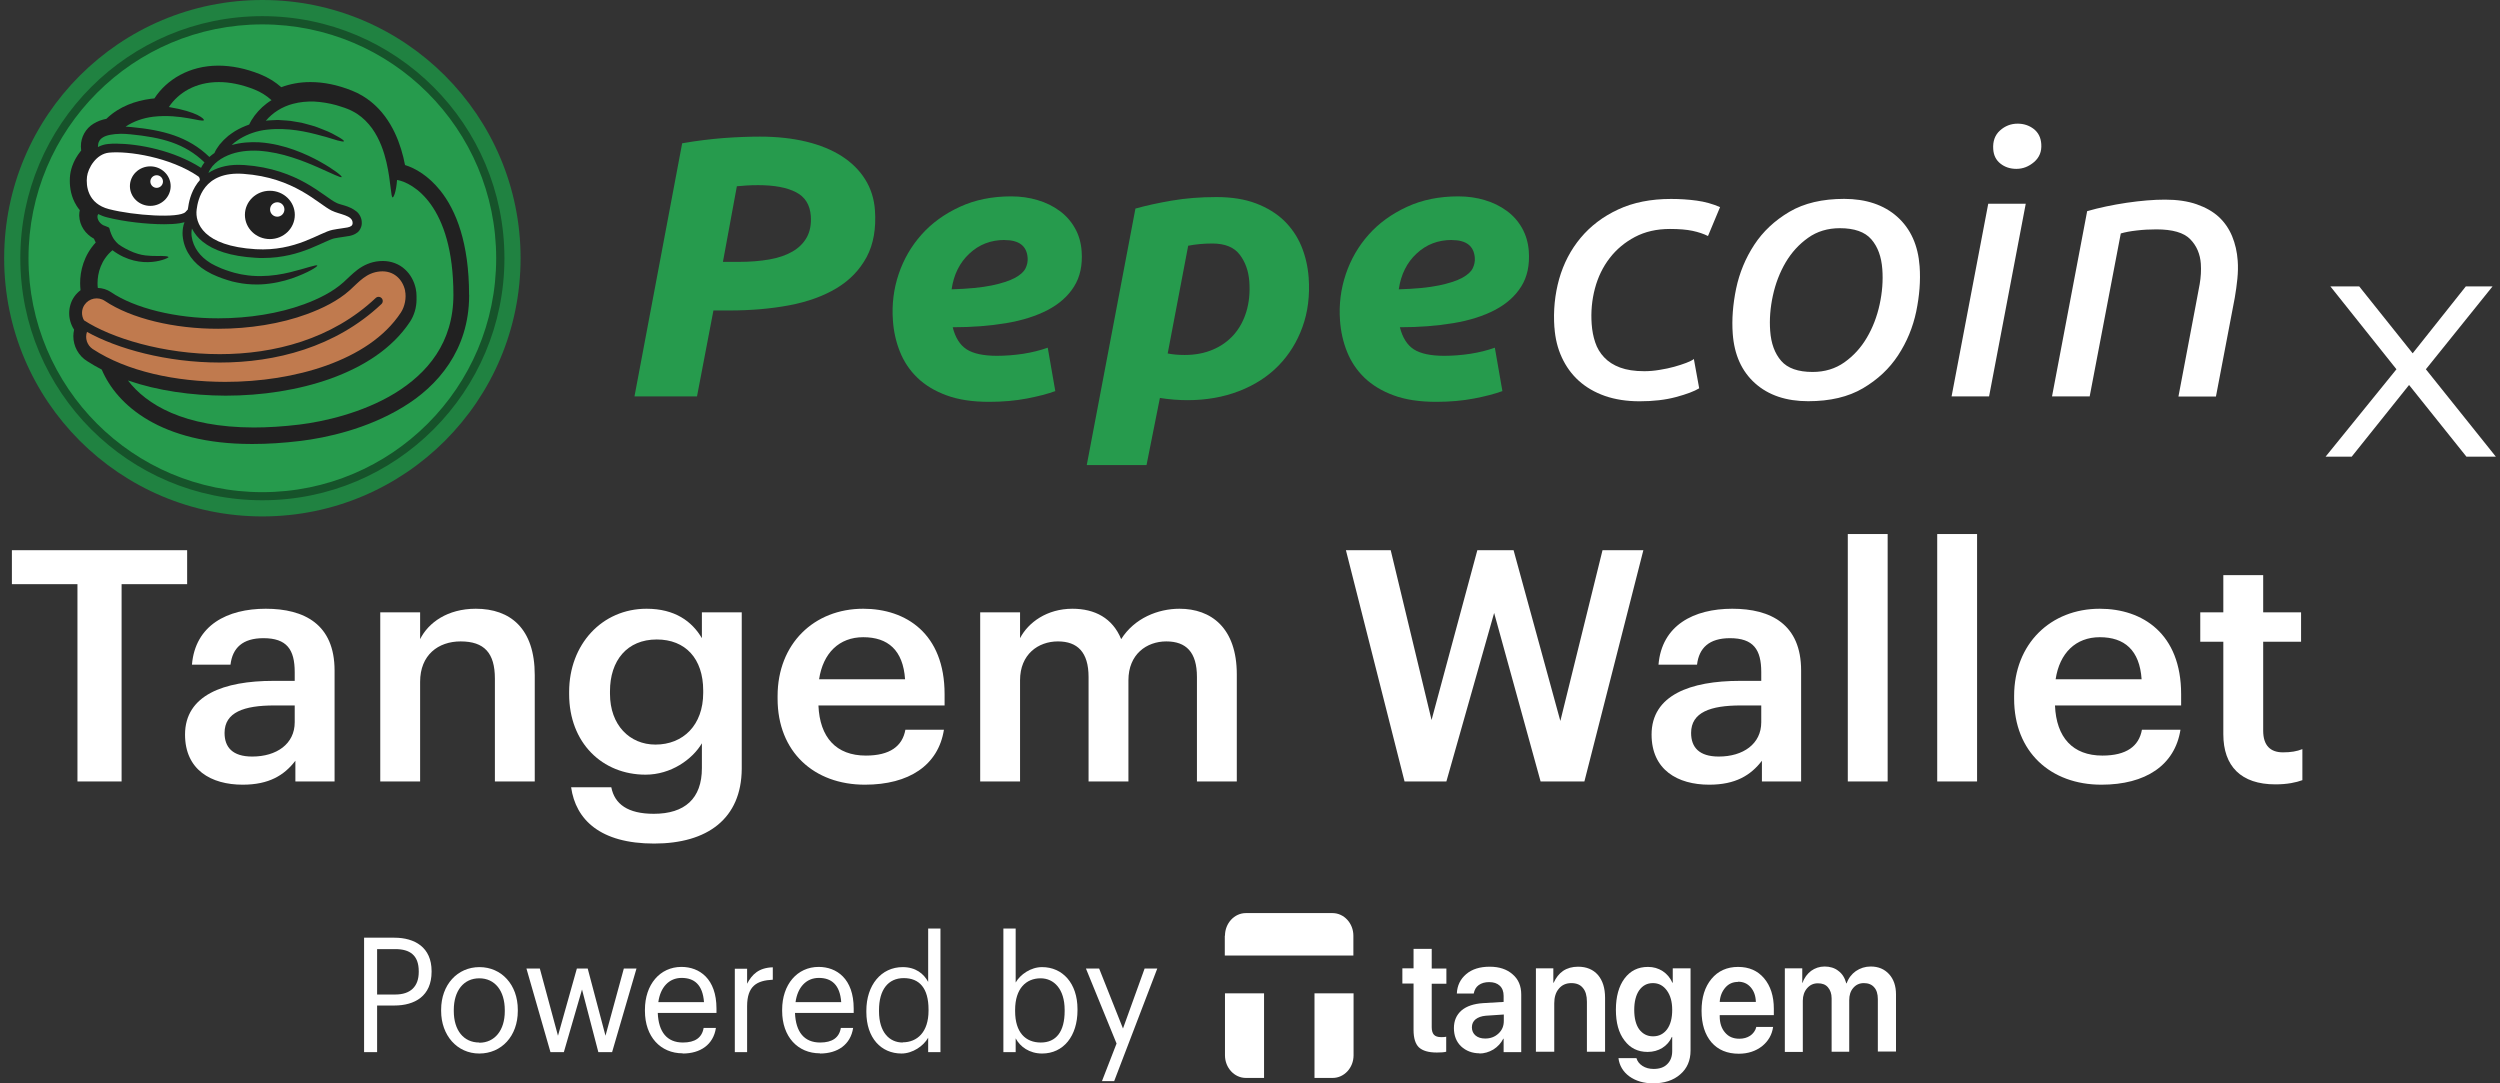 <svg width="300" height="130" viewBox="0 0 300 130" fill="none" xmlns="http://www.w3.org/2000/svg">
<rect x="0" y="0" width="300" height="130" fill="#333333" stroke="none"/>
<g clip-path="url(#clip0_1_422)">
<path d="M43.69 126.255H45.253V120.662H47.323C49.766 120.662 51.791 119.534 51.791 116.605V116.533C51.791 113.676 49.766 112.524 47.323 112.524H43.69V126.255ZM45.253 119.342V113.892H47.433C49.172 113.892 50.25 114.613 50.25 116.557V116.629C50.25 118.381 49.26 119.342 47.433 119.342H45.253Z" fill="white"/>
<path d="M57.514 126.423C60.178 126.423 62.137 124.335 62.137 121.31V121.166C62.137 118.165 60.178 116.053 57.536 116.053C54.895 116.053 52.936 118.165 52.936 121.166V121.31C52.936 124.239 54.851 126.423 57.514 126.423ZM57.514 125.103C55.621 125.103 54.455 123.615 54.455 121.334V121.19C54.455 118.885 55.643 117.397 57.514 117.397C59.386 117.397 60.574 118.885 60.574 121.214V121.358C60.574 123.615 59.386 125.127 57.514 125.127V125.103Z" fill="white"/>
<path d="M66.034 126.255H67.662L69.842 118.741L71.801 126.255H73.452L76.38 116.221H74.861L72.659 124.287L70.524 116.221H69.225L66.958 124.287L64.779 116.221H63.172L66.056 126.255H66.034Z" fill="white"/>
<path d="M81.927 126.423C84.04 126.423 85.603 125.367 85.911 123.35H84.436C84.238 124.527 83.402 125.103 81.949 125.103C80.034 125.103 79.021 123.831 78.933 121.55H85.977V121.022C85.977 117.445 83.93 116.029 81.773 116.029C79.197 116.029 77.392 118.141 77.392 121.166V121.31C77.392 124.407 79.263 126.399 81.927 126.399V126.423ZM78.999 120.254C79.241 118.477 80.276 117.349 81.795 117.349C83.314 117.349 84.326 118.165 84.48 120.254H78.999Z" fill="white"/>
<path d="M88.178 126.255H89.653V120.758C89.653 118.285 90.842 117.661 92.735 117.565V116.077C91.062 116.125 90.248 116.917 89.653 118.045V116.245H88.178V126.255Z" fill="white"/>
<path d="M98.393 126.423C100.506 126.423 102.069 125.367 102.377 123.35H100.902C100.704 124.527 99.867 125.103 98.415 125.103C96.499 125.103 95.487 123.831 95.399 121.55H102.443V121.022C102.443 117.445 100.396 116.029 98.239 116.029C95.663 116.029 93.858 118.141 93.858 121.166V121.31C93.858 124.407 95.729 126.399 98.393 126.399V126.423ZM95.465 120.254C95.707 118.477 96.742 117.349 98.26 117.349C99.779 117.349 100.792 118.165 100.946 120.254H95.465Z" fill="white"/>
<path d="M108.32 125.103C106.758 125.103 105.481 123.903 105.481 121.358V121.214C105.481 118.765 106.581 117.373 108.453 117.373C110.324 117.373 111.424 118.573 111.424 121.142V121.286C111.424 123.855 110.059 125.079 108.32 125.079V125.103ZM108.166 126.423C109.531 126.423 110.83 125.511 111.38 124.527V126.255H112.855V111.42H111.38V117.829C110.852 116.845 109.883 116.053 108.32 116.053C105.745 116.053 103.962 118.213 103.962 121.286V121.43C103.962 124.551 105.723 126.423 108.188 126.423H108.166Z" fill="white"/>
<path d="M125.05 126.423C127.626 126.423 129.299 124.311 129.299 121.238V121.094C129.299 117.973 127.494 116.053 125.05 116.053C123.685 116.053 122.431 116.941 121.88 117.901V111.42H120.406V126.255H121.88V124.599C122.409 125.607 123.531 126.423 125.05 126.423ZM124.896 125.103C123.069 125.103 121.814 123.903 121.814 121.334V121.19C121.814 118.621 123.135 117.397 124.874 117.397C126.459 117.397 127.758 118.669 127.758 121.19V121.334C127.758 123.783 126.745 125.103 124.896 125.103Z" fill="white"/>
<path d="M132.204 129.736H133.701L138.874 116.221H137.355L134.758 123.422L131.896 116.221H130.311L133.987 125.223L132.226 129.76L132.204 129.736Z" fill="white"/>
<path fill-rule="evenodd" clip-rule="evenodd" d="M146.997 112.284C146.997 110.796 148.12 109.571 149.507 109.571H159.897C161.284 109.571 162.406 110.796 162.406 112.284V114.661H146.975V112.284H146.997ZM157.739 129.352V119.198H162.428V126.639C162.428 128.128 161.306 129.352 159.919 129.352H157.739Z" fill="white"/>
<path d="M151.686 129.352V119.198H146.997V126.639C146.997 128.128 148.119 129.352 149.506 129.352H151.686Z" fill="white"/>
<path d="M169.626 113.868H171.806V116.221H173.567V118.045H171.806V123.254C171.806 123.663 171.894 123.975 172.07 124.167C172.246 124.359 172.532 124.455 172.928 124.455C173.193 124.455 173.391 124.455 173.545 124.407V126.207C173.281 126.279 172.906 126.303 172.422 126.303C171.41 126.303 170.705 126.087 170.265 125.679C169.847 125.271 169.626 124.575 169.626 123.591V118.021H168.284V116.197H169.626V113.844V113.868Z" fill="white"/>
<path d="M178.233 124.623C178.85 124.623 179.378 124.431 179.818 124.023C180.259 123.615 180.457 123.11 180.457 122.51V121.742L178.299 121.886C177.771 121.934 177.375 122.078 177.067 122.318C176.781 122.558 176.627 122.87 176.627 123.278C176.627 123.687 176.781 124.023 177.067 124.263C177.353 124.503 177.749 124.623 178.211 124.623H178.233ZM177.573 126.399C176.671 126.399 175.922 126.111 175.328 125.559C174.755 125.007 174.469 124.263 174.469 123.374C174.469 122.486 174.777 121.79 175.372 121.262C175.988 120.734 176.869 120.446 177.991 120.374L180.435 120.23V119.51C180.435 118.981 180.281 118.573 179.972 118.285C179.664 117.997 179.246 117.853 178.696 117.853C178.189 117.853 177.771 117.973 177.441 118.213C177.111 118.453 176.935 118.789 176.847 119.222H174.821C174.865 118.261 175.24 117.493 175.944 116.893C176.649 116.293 177.595 116.005 178.762 116.005C179.928 116.005 180.831 116.317 181.513 116.917C182.218 117.517 182.548 118.333 182.548 119.342V126.255H180.435V124.647H180.391C180.127 125.175 179.73 125.607 179.202 125.943C178.674 126.255 178.101 126.423 177.507 126.423L177.573 126.399Z" fill="white"/>
<path d="M184.309 126.231V116.197H186.4V117.925H186.444C186.708 117.325 187.083 116.845 187.567 116.509C188.073 116.173 188.668 116.005 189.372 116.005C190.385 116.005 191.177 116.341 191.749 116.989C192.322 117.661 192.608 118.573 192.608 119.726V126.207H190.429V120.206C190.429 119.486 190.275 118.933 189.944 118.549C189.636 118.165 189.174 117.973 188.558 117.973C187.941 117.973 187.435 118.189 187.061 118.645C186.686 119.078 186.51 119.678 186.51 120.398V126.207H184.331L184.309 126.231Z" fill="white"/>
<path d="M198.375 124.359C199.08 124.359 199.63 124.071 200.048 123.519C200.467 122.942 200.665 122.174 200.665 121.19C200.665 120.206 200.445 119.438 200.026 118.862C199.608 118.285 199.058 117.973 198.353 117.973C197.649 117.973 197.121 118.261 196.702 118.837C196.306 119.414 196.108 120.206 196.108 121.19C196.108 122.174 196.306 122.966 196.702 123.519C197.121 124.071 197.671 124.359 198.353 124.359H198.375ZM198.375 130C197.231 130 196.284 129.712 195.514 129.16C194.765 128.608 194.325 127.864 194.215 126.975H196.372C196.482 127.359 196.724 127.671 197.099 127.912C197.473 128.152 197.913 128.272 198.441 128.272C199.146 128.272 199.696 128.08 200.07 127.695C200.467 127.311 200.665 126.783 200.665 126.135V124.431H200.621C200.379 124.983 200.004 125.415 199.476 125.751C198.97 126.063 198.375 126.231 197.715 126.231C196.548 126.231 195.624 125.775 194.941 124.863C194.237 123.951 193.907 122.726 193.907 121.166C193.907 119.606 194.259 118.333 194.941 117.421C195.646 116.485 196.57 116.029 197.759 116.029C198.419 116.029 198.992 116.197 199.52 116.533C200.026 116.869 200.423 117.325 200.687 117.925H200.731V116.197H202.866V126.063C202.866 127.263 202.448 128.224 201.633 128.92C200.819 129.64 199.718 130 198.375 130Z" fill="white"/>
<path d="M208.567 117.829C207.951 117.829 207.445 118.045 207.048 118.501C206.652 118.958 206.41 119.534 206.366 120.23H210.703C210.681 119.51 210.482 118.934 210.086 118.477C209.69 118.021 209.184 117.805 208.567 117.805V117.829ZM210.725 123.23H212.772C212.64 124.191 212.177 124.959 211.429 125.559C210.681 126.135 209.756 126.447 208.655 126.447C207.269 126.447 206.168 125.991 205.375 125.079C204.583 124.143 204.187 122.894 204.187 121.286C204.187 119.678 204.583 118.429 205.375 117.469C206.168 116.509 207.247 116.029 208.567 116.029C209.888 116.029 210.923 116.485 211.693 117.397C212.464 118.309 212.86 119.534 212.86 121.046V121.814H206.366V121.958C206.366 122.774 206.586 123.423 207.004 123.903C207.423 124.407 207.995 124.647 208.721 124.647C209.228 124.647 209.646 124.527 210.02 124.287C210.394 124.023 210.637 123.687 210.747 123.278L210.725 123.23Z" fill="white"/>
<path d="M214.18 126.231V116.197H216.272V117.925H216.316C216.514 117.325 216.866 116.869 217.328 116.509C217.791 116.173 218.341 115.981 218.957 115.981C219.574 115.981 220.168 116.149 220.608 116.509C221.071 116.845 221.379 117.349 221.555 117.997H221.599C221.819 117.373 222.193 116.893 222.699 116.533C223.228 116.173 223.822 115.981 224.482 115.981C225.407 115.981 226.133 116.293 226.684 116.893C227.234 117.493 227.52 118.309 227.52 119.318V126.183H225.341V119.894C225.341 119.27 225.187 118.789 224.901 118.477C224.615 118.141 224.196 117.973 223.668 117.973C223.14 117.973 222.721 118.165 222.391 118.549C222.061 118.933 221.907 119.414 221.907 120.014V126.207H219.794V119.798C219.794 119.246 219.64 118.813 219.353 118.477C219.067 118.141 218.671 117.997 218.143 117.997C217.614 117.997 217.196 118.189 216.844 118.597C216.514 118.982 216.338 119.486 216.338 120.086V126.231H214.158H214.18Z" fill="white"/>
</g>
<path d="M9.295 93.775V70.1H1.428V66.024H22.457V70.1H14.591V93.775H9.295Z" fill="white"/>
<path d="M30.267 90.786C33.192 90.786 35.366 89.273 35.366 86.672V84.654H32.916C29.279 84.654 26.947 85.469 26.947 87.953C26.947 89.661 27.896 90.786 30.267 90.786ZM29.121 94.163C25.326 94.163 22.204 92.378 22.204 88.147C22.204 83.412 26.868 81.704 32.797 81.704H35.366V80.656C35.366 77.94 34.418 76.581 31.611 76.581C29.121 76.581 27.896 77.746 27.659 79.764H23.034C23.429 75.029 27.263 73.049 31.888 73.049C36.513 73.049 40.149 74.912 40.149 80.462V93.775H35.446V91.291C34.102 93.037 32.283 94.163 29.121 94.163Z" fill="white"/>
<path d="M45.631 93.775V73.476H50.414V76.698C51.403 74.718 53.695 73.049 57.094 73.049C61.245 73.049 64.17 75.417 64.17 81.006V93.775H59.387V81.433C59.387 78.367 58.122 76.969 55.276 76.969C52.588 76.969 50.414 78.599 50.414 81.821V93.775H45.631Z" fill="white"/>
<path d="M78.653 89.35C81.973 89.35 84.385 87.022 84.385 83.14V82.869C84.385 79.026 82.25 76.737 78.811 76.737C75.254 76.737 73.198 79.259 73.198 82.946V83.257C73.198 87.022 75.57 89.35 78.653 89.35ZM78.495 101.227C72.012 101.227 69.087 98.355 68.534 94.473H73.356C73.752 96.492 75.333 97.656 78.455 97.656C82.171 97.656 84.227 95.832 84.227 92.184V89.195C83.08 91.136 80.511 92.96 77.467 92.96C72.289 92.96 68.297 89.156 68.297 83.296V83.024C68.297 77.319 72.249 73.049 77.586 73.049C80.985 73.049 83.041 74.563 84.227 76.581V73.476H89.009V92.261C88.97 98.238 84.898 101.227 78.495 101.227Z" fill="white"/>
<path d="M103.786 94.163C97.698 94.163 93.311 90.243 93.311 83.839V83.528C93.311 77.241 97.698 73.049 103.588 73.049C108.727 73.049 113.351 76.038 113.351 83.296V84.654H98.212C98.37 88.496 100.347 90.67 103.904 90.67C106.79 90.67 108.292 89.544 108.647 87.565H113.272C112.6 91.834 109.082 94.163 103.786 94.163ZM98.291 81.51H108.608C108.371 78.017 106.552 76.465 103.588 76.465C100.702 76.465 98.765 78.367 98.291 81.51Z" fill="white"/>
<path d="M117.623 93.775V73.476H122.406V76.581C123.395 74.679 125.648 73.049 128.691 73.049C131.379 73.049 133.514 74.175 134.541 76.698C136.123 74.175 138.969 73.049 141.538 73.049C145.333 73.049 148.416 75.339 148.416 80.928V93.775H143.633V81.239C143.633 78.25 142.329 76.969 139.957 76.969C137.585 76.969 135.411 78.522 135.411 81.627V93.775H130.628V81.239C130.628 78.25 129.284 76.969 126.952 76.969C124.58 76.969 122.406 78.522 122.406 81.627V93.775H117.623Z" fill="white"/>
<path d="M168.546 93.775L161.51 66.024H166.885L171.787 86.401L177.281 66.024H181.629L187.242 86.517L192.302 66.024H197.203L190.128 93.775H184.871L179.297 73.554L173.566 93.775H168.546Z" fill="white"/>
<path d="M206.252 90.786C209.177 90.786 211.351 89.273 211.351 86.672V84.654H208.901C205.264 84.654 202.932 85.469 202.932 87.953C202.932 89.661 203.881 90.786 206.252 90.786ZM205.106 94.163C201.311 94.163 198.189 92.378 198.189 88.147C198.189 83.412 202.853 81.704 208.782 81.704H211.351V80.656C211.351 77.94 210.403 76.581 207.596 76.581C205.106 76.581 203.881 77.746 203.643 79.764H199.019C199.414 75.029 203.248 73.049 207.873 73.049C212.498 73.049 216.134 74.912 216.134 80.462V93.775H211.43V91.291C210.087 93.037 208.268 94.163 205.106 94.163Z" fill="white"/>
<path d="M221.735 93.775V64.084H226.518V93.775H221.735Z" fill="white"/>
<path d="M232.466 93.775V64.084H237.249V93.775H232.466Z" fill="white"/>
<path d="M252.17 94.163C246.083 94.163 241.695 90.243 241.695 83.839V83.528C241.695 77.241 246.083 73.049 251.973 73.049C257.111 73.049 261.736 76.038 261.736 83.296V84.654H246.597C246.755 88.496 248.731 90.67 252.289 90.67C255.174 90.67 256.677 89.544 257.032 87.565H261.657C260.985 91.834 257.467 94.163 252.17 94.163ZM246.676 81.51H256.993C256.756 78.017 254.937 76.465 251.973 76.465C249.087 76.465 247.15 78.367 246.676 81.51Z" fill="white"/>
<path d="M273.044 94.124C268.933 94.124 266.799 91.951 266.799 88.108V77.008H264.032V73.476H266.799V69.013H271.582V73.476H276.128V77.008H271.582V87.681C271.582 89.467 272.451 90.282 273.953 90.282C274.902 90.282 275.614 90.165 276.286 89.894V93.62C275.535 93.891 274.507 94.124 273.044 94.124Z" fill="white"/>
<path d="M279.072 54.798L287.574 44.312L279.648 34.37H283.107L289.52 42.398L295.897 34.37H299.104L291.105 44.312L299.5 54.798H295.969L289.088 46.198L282.206 54.798H279.072Z" fill="white"/>
<path d="M62.47 30.985C62.47 13.875 48.595 0 31.485 0C14.375 0 0.5 13.875 0.5 30.985C0.5 48.095 14.375 61.97 31.485 61.97C48.595 61.97 62.47 48.095 62.47 30.985Z" fill="#208241"/>
<path d="M60.099 30.985C60.099 15.181 47.289 2.371 31.485 2.371C15.681 2.371 2.871 15.181 2.871 30.985C2.871 46.789 15.681 59.599 31.485 59.599C47.289 59.599 60.099 46.789 60.099 30.985Z" fill="#269B4D"/>
<path d="M2.438 30.985C2.438 14.939 15.439 1.938 31.485 1.938C47.531 1.938 60.532 14.948 60.532 30.985C60.532 47.022 47.531 60.032 31.485 60.032C15.439 60.032 2.438 47.022 2.438 30.985ZM11.638 11.146C6.556 16.229 3.42 23.241 3.42 30.993C3.42 38.746 6.564 45.758 11.638 50.84C16.72 55.923 23.733 59.059 31.477 59.059C39.221 59.059 46.241 55.923 51.324 50.84C56.406 45.758 59.542 38.746 59.542 30.993C59.542 23.241 56.406 16.229 51.324 11.146C46.241 6.064 39.229 2.928 31.477 2.928C23.724 2.928 16.712 6.064 11.638 11.146Z" fill="#16532A"/>
<path d="M56.289 35.377C56.289 29.213 54.759 25.262 52.821 22.85C51.415 21.111 49.876 20.196 48.603 19.805C48.495 19.215 48.337 18.566 48.129 17.892C47.356 15.372 45.717 12.277 42.248 10.88C40.485 10.173 38.813 9.849 37.274 9.849C37.266 9.849 37.249 9.849 37.233 9.849C35.968 9.849 34.795 10.073 33.756 10.464C33.04 9.84 32.192 9.3 31.21 8.909C29.447 8.202 27.783 7.886 26.244 7.877C26.228 7.877 26.211 7.877 26.195 7.877C22.718 7.877 19.989 9.558 18.525 11.812C18.392 11.82 18.251 11.837 18.109 11.853C16.279 12.095 14.366 12.752 12.852 14.174C12.827 14.199 12.794 14.224 12.769 14.257C12.212 14.365 11.696 14.548 11.23 14.839C10.274 15.414 9.7 16.462 9.708 17.559V17.61C9.708 17.767 9.725 17.917 9.741 18.067C9.7 18.117 9.658 18.167 9.617 18.217C8.951 19.082 8.543 20.022 8.419 20.962C8.385 21.203 8.377 21.452 8.377 21.719C8.377 22.55 8.535 23.64 9.184 24.68C9.3 24.863 9.425 25.046 9.575 25.221C9.533 25.404 9.508 25.603 9.508 25.794C9.508 25.794 9.508 25.853 9.508 25.903C9.55 27.067 10.24 28.09 11.28 28.648C11.338 28.806 11.413 28.955 11.488 29.097C10.057 30.644 9.608 32.541 9.617 33.971C9.617 33.971 9.617 33.996 9.617 34.005C9.617 34.296 9.641 34.562 9.666 34.828C9.117 35.236 8.693 35.801 8.477 36.483C8.36 36.841 8.302 37.215 8.302 37.59C8.302 38.288 8.51 38.979 8.893 39.561C8.835 39.819 8.801 40.085 8.801 40.343C8.801 41.524 9.4 42.689 10.473 43.346C11.031 43.703 11.613 44.044 12.212 44.352C14.008 48.611 19.315 53.278 30.179 53.278C30.212 53.278 30.254 53.278 30.287 53.278H30.345C32.1 53.278 34.005 53.161 36.068 52.911C39.146 52.537 44.029 51.481 48.312 48.877C52.563 46.332 56.264 41.981 56.298 35.518V35.385L56.289 35.377Z" fill="#212121"/>
<path d="M91.192 16.395C93.222 16.395 95.069 16.595 96.732 16.994C98.388 17.393 99.81 17.976 101 18.732C102.181 19.489 103.121 20.413 103.811 21.511C104.501 22.609 104.892 23.84 104.992 25.204C105.15 27.425 104.818 29.313 103.994 30.852C103.162 32.391 101.964 33.639 100.384 34.587C98.804 35.535 96.915 36.217 94.719 36.633C92.515 37.049 90.111 37.257 87.499 37.257H85.611L83.64 47.571H76.137L81.86 17.194C83.581 16.894 85.22 16.695 86.776 16.57C88.331 16.453 89.803 16.395 91.192 16.395ZM90.976 22.218C90.427 22.218 89.961 22.234 89.579 22.259C89.196 22.293 88.805 22.317 88.423 22.351L86.751 31.426H88.639C89.995 31.426 91.226 31.326 92.324 31.135C93.422 30.943 94.353 30.619 95.11 30.178C95.867 29.737 96.441 29.163 96.824 28.465C97.207 27.766 97.365 26.917 97.298 25.911C97.198 24.58 96.608 23.623 95.518 23.066C94.428 22.5 92.914 22.218 90.976 22.218Z" fill="#269B4D"/>
<path d="M107.147 38.413C107.014 36.517 107.238 34.678 107.837 32.898C108.436 31.118 109.351 29.538 110.574 28.165C111.796 26.784 113.327 25.678 115.157 24.83C116.987 23.981 119.042 23.565 121.337 23.565C122.469 23.565 123.525 23.715 124.515 24.014C125.505 24.305 126.386 24.738 127.152 25.304C127.917 25.861 128.533 26.56 128.99 27.375C129.456 28.19 129.722 29.113 129.797 30.153C129.913 31.817 129.614 33.223 128.89 34.379C128.167 35.535 127.11 36.475 125.729 37.199C124.34 37.922 122.677 38.455 120.73 38.779C118.784 39.103 116.654 39.27 114.325 39.27C114.641 40.517 115.19 41.399 115.989 41.915C116.779 42.431 118.002 42.697 119.649 42.697C120.68 42.697 121.728 42.614 122.776 42.456C123.833 42.289 124.814 42.048 125.729 41.724L126.636 46.931C125.754 47.255 124.623 47.555 123.234 47.821C121.845 48.087 120.331 48.22 118.692 48.22C116.688 48.22 114.982 47.962 113.577 47.438C112.171 46.922 110.998 46.215 110.083 45.325C109.16 44.435 108.469 43.396 107.995 42.214C107.521 41.033 107.238 39.769 107.147 38.438M120.547 28.797C118.9 28.797 117.494 29.338 116.33 30.428C115.165 31.509 114.45 32.94 114.192 34.72C116.188 34.662 117.794 34.504 119 34.254C120.206 34.005 121.138 33.697 121.795 33.347C122.444 32.99 122.868 32.607 123.068 32.191C123.267 31.775 123.35 31.359 123.317 30.943C123.217 29.521 122.294 28.806 120.547 28.806" fill="#269B4D"/>
<path d="M157.039 33.297C157.197 35.46 156.947 37.44 156.298 39.236C155.65 41.033 154.685 42.58 153.412 43.886C152.131 45.192 150.559 46.207 148.687 46.931C146.816 47.654 144.753 48.02 142.499 48.02C141.401 48.02 140.294 47.929 139.188 47.754L137.583 55.806H130.412L136.252 25.029C137.516 24.672 138.972 24.355 140.61 24.073C142.257 23.79 144.037 23.648 145.984 23.648C147.789 23.648 149.369 23.898 150.709 24.405C152.048 24.913 153.171 25.603 154.077 26.468C154.976 27.342 155.674 28.365 156.165 29.538C156.648 30.71 156.939 31.966 157.039 33.297ZM140.12 42.414C140.677 42.531 141.359 42.597 142.166 42.597C143.422 42.597 144.553 42.381 145.56 41.948C146.558 41.524 147.398 40.917 148.072 40.151C148.745 39.378 149.245 38.455 149.569 37.373C149.893 36.292 150.01 35.094 149.918 33.797C149.827 32.524 149.444 31.442 148.762 30.552C148.08 29.662 146.99 29.221 145.468 29.221C144.437 29.221 143.472 29.313 142.582 29.488L140.12 42.431V42.414Z" fill="#269B4D"/>
<path d="M160.799 38.413C160.665 36.517 160.898 34.678 161.497 32.898C162.096 31.118 163.011 29.538 164.234 28.165C165.457 26.784 166.987 25.678 168.817 24.83C170.639 23.981 172.702 23.565 174.998 23.565C176.129 23.565 177.185 23.715 178.175 24.014C179.165 24.305 180.038 24.738 180.812 25.304C181.577 25.861 182.193 26.56 182.65 27.375C183.108 28.19 183.382 29.113 183.457 30.153C183.573 31.817 183.274 33.223 182.55 34.379C181.827 35.535 180.77 36.475 179.389 37.199C178.009 37.922 176.337 38.455 174.39 38.779C172.444 39.103 170.306 39.27 167.985 39.27C168.301 40.517 168.859 41.399 169.649 41.915C170.448 42.431 171.662 42.697 173.309 42.697C174.34 42.697 175.388 42.614 176.437 42.456C177.493 42.289 178.474 42.048 179.381 41.724L180.288 46.931C179.406 47.255 178.275 47.555 176.886 47.821C175.505 48.087 173.983 48.22 172.344 48.22C170.339 48.22 168.634 47.962 167.228 47.438C165.823 46.922 164.658 46.215 163.735 45.325C162.811 44.435 162.121 43.396 161.647 42.214C161.173 41.033 160.89 39.769 160.799 38.438M174.207 28.797C172.56 28.797 171.155 29.338 169.99 30.428C168.825 31.509 168.11 32.94 167.852 34.72C169.849 34.662 171.454 34.504 172.66 34.254C173.866 34.005 174.798 33.697 175.455 33.347C176.104 32.99 176.528 32.607 176.728 32.191C176.927 31.775 177.011 31.359 176.977 30.943C176.877 29.521 175.954 28.806 174.216 28.806" fill="#269B4D"/>
<path d="M186.527 39.303C186.385 37.282 186.576 35.344 187.1 33.472C187.633 31.609 188.49 29.962 189.679 28.54C190.869 27.117 192.366 25.977 194.179 25.137C195.993 24.289 198.105 23.873 200.526 23.873C201.591 23.873 202.614 23.94 203.595 24.073C204.577 24.206 205.508 24.464 206.407 24.855L204.959 28.323C204.427 28.057 203.803 27.849 203.096 27.699C202.389 27.55 201.491 27.475 200.393 27.475C198.812 27.475 197.415 27.791 196.2 28.431C194.986 29.072 193.971 29.92 193.164 30.968C192.349 32.025 191.759 33.239 191.393 34.612C191.027 35.992 190.894 37.423 191.002 38.904C191.06 39.677 191.193 40.401 191.426 41.083C191.65 41.765 192.008 42.364 192.499 42.88C192.99 43.404 193.622 43.812 194.404 44.103C195.186 44.394 196.151 44.544 197.315 44.544C197.897 44.544 198.505 44.494 199.145 44.386C199.786 44.286 200.368 44.161 200.909 44.011C201.449 43.861 201.932 43.703 202.348 43.545C202.772 43.387 203.08 43.229 203.263 43.08L203.903 46.598C203.312 46.956 202.389 47.305 201.116 47.646C199.852 47.987 198.396 48.154 196.749 48.154C195.202 48.154 193.813 47.937 192.59 47.513C191.368 47.081 190.32 46.473 189.454 45.691C188.589 44.91 187.916 43.97 187.417 42.888C186.917 41.807 186.626 40.617 186.535 39.311" fill="white"/>
<path d="M216.987 48.145C214.342 48.145 212.213 47.43 210.607 45.991C209.002 44.552 208.112 42.572 207.929 40.052C207.804 38.33 207.945 36.525 208.336 34.628C208.736 32.732 209.459 30.985 210.507 29.38C211.556 27.782 212.961 26.46 214.725 25.42C216.488 24.38 218.684 23.865 221.296 23.865C223.908 23.865 226.071 24.58 227.676 26.019C229.281 27.458 230.171 29.438 230.354 31.958C230.479 33.68 230.338 35.485 229.947 37.382C229.548 39.278 228.824 41.033 227.776 42.63C226.728 44.236 225.322 45.55 223.559 46.59C221.795 47.63 219.599 48.145 216.987 48.145ZM217.511 44.635C218.967 44.635 220.231 44.252 221.329 43.479C222.419 42.705 223.317 41.724 224.024 40.517C224.731 39.32 225.239 37.989 225.555 36.541C225.871 35.086 225.979 33.68 225.879 32.316C225.771 30.802 225.33 29.604 224.557 28.714C223.783 27.824 222.519 27.383 220.78 27.383C219.333 27.383 218.052 27.766 216.971 28.539C215.881 29.313 214.983 30.295 214.276 31.492C213.569 32.699 213.061 34.021 212.745 35.477C212.429 36.932 212.321 38.338 212.421 39.702C212.529 41.216 212.97 42.414 213.743 43.304C214.517 44.194 215.773 44.635 217.52 44.635" fill="white"/>
<path d="M238.689 47.571H234.189L238.589 24.447H243.09L238.689 47.571ZM241.967 20.263C241.226 20.263 240.586 20.055 240.062 19.639C239.529 19.223 239.238 18.649 239.188 17.909C239.122 16.961 239.388 16.212 239.995 15.663C240.602 15.114 241.31 14.839 242.116 14.839C242.857 14.839 243.505 15.056 244.054 15.48C244.603 15.912 244.903 16.511 244.953 17.285C245.019 18.175 244.728 18.89 244.096 19.439C243.456 19.988 242.749 20.263 241.975 20.263" fill="white"/>
<path d="M250.742 47.571H246.242L250.459 25.337C251.915 24.921 253.495 24.588 255.209 24.331C256.922 24.081 258.453 23.956 259.809 23.956C261.256 23.956 262.529 24.139 263.602 24.514C264.675 24.888 265.565 25.395 266.255 26.027C266.946 26.668 267.478 27.442 267.852 28.34C268.227 29.247 268.451 30.228 268.526 31.301C268.576 31.983 268.559 32.699 268.485 33.456C268.41 34.212 268.302 34.978 268.169 35.751L265.914 47.58H261.414L263.485 36.641C263.652 35.809 263.81 34.961 263.96 34.104C264.109 33.248 264.151 32.432 264.101 31.659C264.018 30.478 263.594 29.488 262.828 28.706C262.063 27.916 260.707 27.525 258.769 27.525C257.962 27.525 257.172 27.566 256.407 27.658C255.641 27.741 255.001 27.866 254.494 28.015L250.759 47.58L250.742 47.571Z" fill="white"/>
<path d="M22.56 25.004C22.643 24.397 22.843 23.133 23.708 21.951C23.791 21.835 23.882 21.735 23.974 21.627C23.982 21.461 23.949 21.311 23.824 21.186C20.422 18.849 15.373 18.092 13.085 18.317C11.53 18.474 10.565 20.171 10.44 21.203C10.307 22.317 10.532 24.439 13.077 25.096C16.105 25.878 21.487 26.21 22.252 25.445C22.36 25.329 22.46 25.229 22.543 25.129C22.543 25.087 22.543 25.046 22.551 25.004" fill="white"/>
<path d="M20.48 22.334C20.48 23.64 19.382 24.705 18.035 24.705C16.687 24.705 15.589 23.648 15.589 22.334C15.589 21.02 16.687 19.963 18.035 19.963C19.382 19.963 20.48 21.028 20.48 22.334Z" fill="#212121"/>
<path d="M19.557 21.785C19.557 22.201 19.216 22.542 18.8 22.542C18.384 22.542 18.043 22.201 18.043 21.785C18.043 21.369 18.384 21.028 18.8 21.028C19.216 21.028 19.557 21.369 19.557 21.785Z" fill="white"/>
<path d="M42.315 26.759C42.315 25.811 40.776 25.761 39.778 25.262C38.131 24.439 35.319 21.294 29.214 20.862C24.39 20.521 23.749 23.989 23.599 25.137C23.383 26.751 24.365 29.529 30.686 29.904C35.511 30.186 38.347 27.891 39.903 27.583C41.458 27.275 42.315 27.4 42.315 26.759Z" fill="white"/>
<path d="M35.378 25.786C35.378 27.392 34.039 28.689 32.383 28.689C30.728 28.689 29.389 27.392 29.389 25.786C29.389 24.181 30.728 22.892 32.383 22.892C34.039 22.892 35.378 24.189 35.378 25.786Z" fill="#212121"/>
<path d="M34.13 25.137C34.13 25.611 33.747 26.002 33.273 26.002C32.799 26.002 32.408 25.62 32.408 25.137C32.408 24.655 32.791 24.272 33.273 24.272C33.756 24.272 34.13 24.655 34.13 25.137Z" fill="white"/>
<path d="M12.985 17.277C13.285 17.243 13.601 17.235 13.942 17.235C16.604 17.252 20.846 18.034 24.131 20.146C24.198 20.013 24.265 19.872 24.348 19.756C24.406 19.664 24.473 19.581 24.539 19.489C22.168 17.194 19.382 16.486 15.672 16.12C15.256 16.079 14.873 16.054 14.524 16.054C12.411 16.096 11.762 16.661 11.754 17.576C11.754 17.593 11.754 17.626 11.754 17.643C12.12 17.451 12.528 17.318 12.977 17.277M47.647 21.602C47.53 23.133 47.214 23.707 47.114 23.69C47.015 23.682 46.965 23.266 46.873 22.525C46.782 21.793 46.665 20.729 46.374 19.464C46.075 18.208 45.592 16.728 44.644 15.397C44.161 14.74 43.571 14.133 42.847 13.658C42.664 13.55 42.481 13.425 42.282 13.334L41.982 13.184L41.674 13.059C41.475 12.968 41.234 12.901 41.009 12.826C40.776 12.76 40.551 12.668 40.319 12.61C39.462 12.377 38.588 12.236 37.715 12.186C36.842 12.161 35.977 12.236 35.153 12.46C33.88 12.793 32.724 13.509 31.901 14.49C32.233 14.432 32.574 14.44 32.907 14.415C33.074 14.415 33.248 14.39 33.414 14.399C33.581 14.407 33.747 14.415 33.905 14.432C34.23 14.457 34.554 14.465 34.862 14.507C35.17 14.557 35.469 14.607 35.76 14.656C35.91 14.681 36.051 14.706 36.193 14.731C36.334 14.765 36.467 14.806 36.609 14.839C36.875 14.914 37.141 14.989 37.399 15.056C37.906 15.181 38.355 15.389 38.771 15.546C39.611 15.854 40.227 16.212 40.66 16.462C41.084 16.711 41.308 16.886 41.275 16.952C41.242 17.019 40.967 16.977 40.493 16.852C40.019 16.728 39.362 16.478 38.53 16.279C36.883 15.821 34.538 15.272 32.017 15.563C30.861 15.688 29.755 16.071 28.79 16.653C28.548 16.803 28.324 16.969 28.099 17.135L27.8 17.41C28.89 17.094 30.029 17.019 31.135 17.077C32.666 17.185 34.08 17.543 35.303 17.984C36.526 18.425 37.582 18.94 38.43 19.415C40.136 20.371 41.067 21.136 41.001 21.244C40.917 21.378 39.853 20.828 38.114 20.063C37.241 19.681 36.193 19.248 35.012 18.874C33.822 18.491 32.491 18.192 31.085 18.092C29.805 18.025 28.507 18.15 27.351 18.641C26.777 18.882 26.244 19.206 25.803 19.622C25.579 19.822 25.387 20.055 25.238 20.296C25.138 20.446 25.063 20.604 25.013 20.754C25.912 20.163 27.118 19.772 28.623 19.78C28.856 19.78 29.097 19.789 29.339 19.805C32.558 20.03 34.962 20.987 36.733 21.985C38.489 22.983 39.703 24.031 40.302 24.305C40.809 24.613 41.849 24.622 42.814 25.404C43.147 25.686 43.429 26.21 43.413 26.743C43.438 27.125 43.213 27.666 42.864 27.916C42.523 28.173 42.232 28.24 41.966 28.306C41.433 28.415 40.876 28.456 40.152 28.598C39.736 28.656 38.638 29.238 37.216 29.82C35.769 30.403 33.889 30.96 31.56 30.96H31.551C31.268 30.96 30.977 30.96 30.678 30.935C27.633 30.752 25.637 30.045 24.34 29.014C23.732 28.539 23.316 27.982 23.034 27.425C22.967 27.749 22.95 28.09 23.009 28.431C23.1 29.055 23.358 29.662 23.741 30.195C24.123 30.727 24.631 31.168 25.196 31.526C25.329 31.625 25.487 31.692 25.637 31.775L25.862 31.892L26.103 32L26.585 32.216C26.752 32.283 26.918 32.341 27.076 32.399C27.434 32.541 27.8 32.632 28.149 32.74C28.515 32.815 28.864 32.923 29.222 32.965C29.929 33.098 30.62 33.131 31.285 33.131C32.608 33.123 33.806 32.915 34.804 32.673C36.792 32.183 38.006 31.709 38.073 31.867C38.131 31.983 37.033 32.707 35.012 33.414C34.005 33.755 32.749 34.054 31.31 34.129C30.595 34.154 29.829 34.129 29.056 34.013C28.665 33.963 28.282 33.863 27.883 33.78C27.5 33.663 27.093 33.564 26.71 33.414C26.535 33.347 26.352 33.289 26.178 33.214L25.662 32.99L25.404 32.873L25.146 32.732C24.972 32.632 24.797 32.557 24.631 32.441C23.957 32.025 23.35 31.484 22.875 30.827C22.401 30.17 22.069 29.404 21.952 28.581C21.886 28.173 21.894 27.749 21.96 27.325C21.994 27.109 22.052 26.884 22.143 26.668C21.952 26.718 21.761 26.751 21.553 26.793C21.012 26.876 20.397 26.909 19.706 26.909C17.585 26.909 14.857 26.593 12.894 26.094C12.478 25.994 12.12 25.853 11.787 25.686C11.521 26.069 11.846 26.759 12.403 27.034C12.594 27.125 12.811 27.167 12.994 27.267C13.152 27.35 13.127 27.416 13.218 27.733C13.285 27.957 13.384 28.19 13.493 28.406C13.559 28.531 13.626 28.648 13.709 28.756C13.859 28.947 14.008 29.138 14.2 29.296C14.466 29.504 14.765 29.671 15.056 29.829C15.364 29.995 15.68 30.145 16.005 30.278C16.188 30.345 16.379 30.411 16.57 30.469C16.861 30.552 17.161 30.619 17.46 30.652C17.926 30.71 18.392 30.719 18.858 30.719C19.174 30.719 19.498 30.702 19.823 30.735C19.956 30.744 20.089 30.76 20.197 30.827C20.197 30.827 20.222 30.835 20.222 30.844C20.438 30.893 16.986 32.632 13.493 30.028C12.12 31.185 11.704 32.773 11.704 33.98C11.704 34.179 11.713 34.379 11.738 34.553C12.278 34.57 12.835 34.728 13.326 35.061C16.154 36.982 21.12 38.213 26.153 38.197H26.253C29.846 38.197 33.489 37.614 36.467 36.517C38.222 35.876 39.944 35.019 41.217 33.871C41.724 33.422 42.232 32.873 42.906 32.366C43.579 31.858 44.461 31.418 45.542 31.334C45.675 31.318 45.817 31.318 45.942 31.318C46.973 31.318 47.921 31.7 48.587 32.316C49.269 32.931 49.693 33.747 49.884 34.603C49.951 34.911 49.984 35.219 49.984 35.527C49.984 35.585 49.984 35.635 49.984 35.685C49.984 35.768 49.984 35.851 49.984 35.926C49.984 36.899 49.71 37.822 49.211 38.596C47.031 41.89 43.538 44.036 39.678 45.434C35.785 46.823 31.401 47.48 27.059 47.48C22.975 47.463 18.933 46.889 15.356 45.658C17.552 48.536 22.044 51.281 30.445 51.298C32.117 51.298 33.939 51.19 35.935 50.948C38.805 50.599 43.48 49.568 47.381 47.189C51.282 44.793 54.401 41.141 54.41 35.394C54.41 24.522 49.452 21.927 47.697 21.602M25.121 18.84C25.313 18.666 25.521 18.508 25.737 18.358C25.762 18.317 25.77 18.267 25.795 18.225C25.878 18.075 25.945 17.909 26.053 17.776L26.344 17.36C26.452 17.227 26.56 17.11 26.677 16.986L26.843 16.803L27.026 16.636L27.392 16.303C27.658 16.104 27.925 15.912 28.199 15.738C28.74 15.414 29.305 15.156 29.896 14.948C29.996 14.74 30.121 14.515 30.162 14.449C30.645 13.658 31.277 12.96 32.009 12.411C32.192 12.269 32.383 12.144 32.583 12.02C32.001 11.496 31.327 11.055 30.528 10.739C28.956 10.115 27.525 9.849 26.261 9.849C23.433 9.849 21.387 11.155 20.264 12.843C23.732 13.417 24.523 14.29 24.473 14.415C24.406 14.565 23.716 14.39 22.626 14.191C21.536 13.999 20.014 13.816 18.375 14.008C17.194 14.157 16.03 14.548 15.073 15.197C15.298 15.214 15.522 15.222 15.764 15.247C19.507 15.605 22.568 16.362 25.13 18.84" fill="#269B4D"/>
<path d="M48.612 34.87C48.313 33.514 47.24 32.432 45.601 32.574C43.971 32.715 43.097 33.805 42.008 34.795C40.552 36.109 38.68 37.016 36.85 37.689C33.698 38.854 29.913 39.453 26.178 39.453C20.921 39.461 15.747 38.238 12.57 36.101C11.763 35.56 10.673 35.785 10.133 36.591C9.75 37.165 9.758 37.881 10.083 38.438C13.327 40.559 19.607 42.506 26.378 42.497C32.874 42.497 39.812 40.725 45.085 35.76C45.285 35.568 45.601 35.577 45.792 35.776C45.984 35.976 45.975 36.3 45.767 36.492C40.244 41.69 33.041 43.504 26.37 43.504C19.973 43.504 14.067 41.848 10.44 39.827C10.174 40.567 10.44 41.424 11.123 41.882C15.257 44.585 21.079 45.808 27.01 45.825C31.219 45.825 35.478 45.184 39.196 43.853C42.906 42.514 46.142 40.484 48.105 37.506C48.562 36.816 48.795 35.751 48.604 34.87" fill="#C07A4E"/>
<defs>
<clipPath id="clip0_1_422">
<rect width="183.852" height="20.429" fill="white" transform="translate(43.69 109.571)"/>
</clipPath>
</defs>
</svg>
